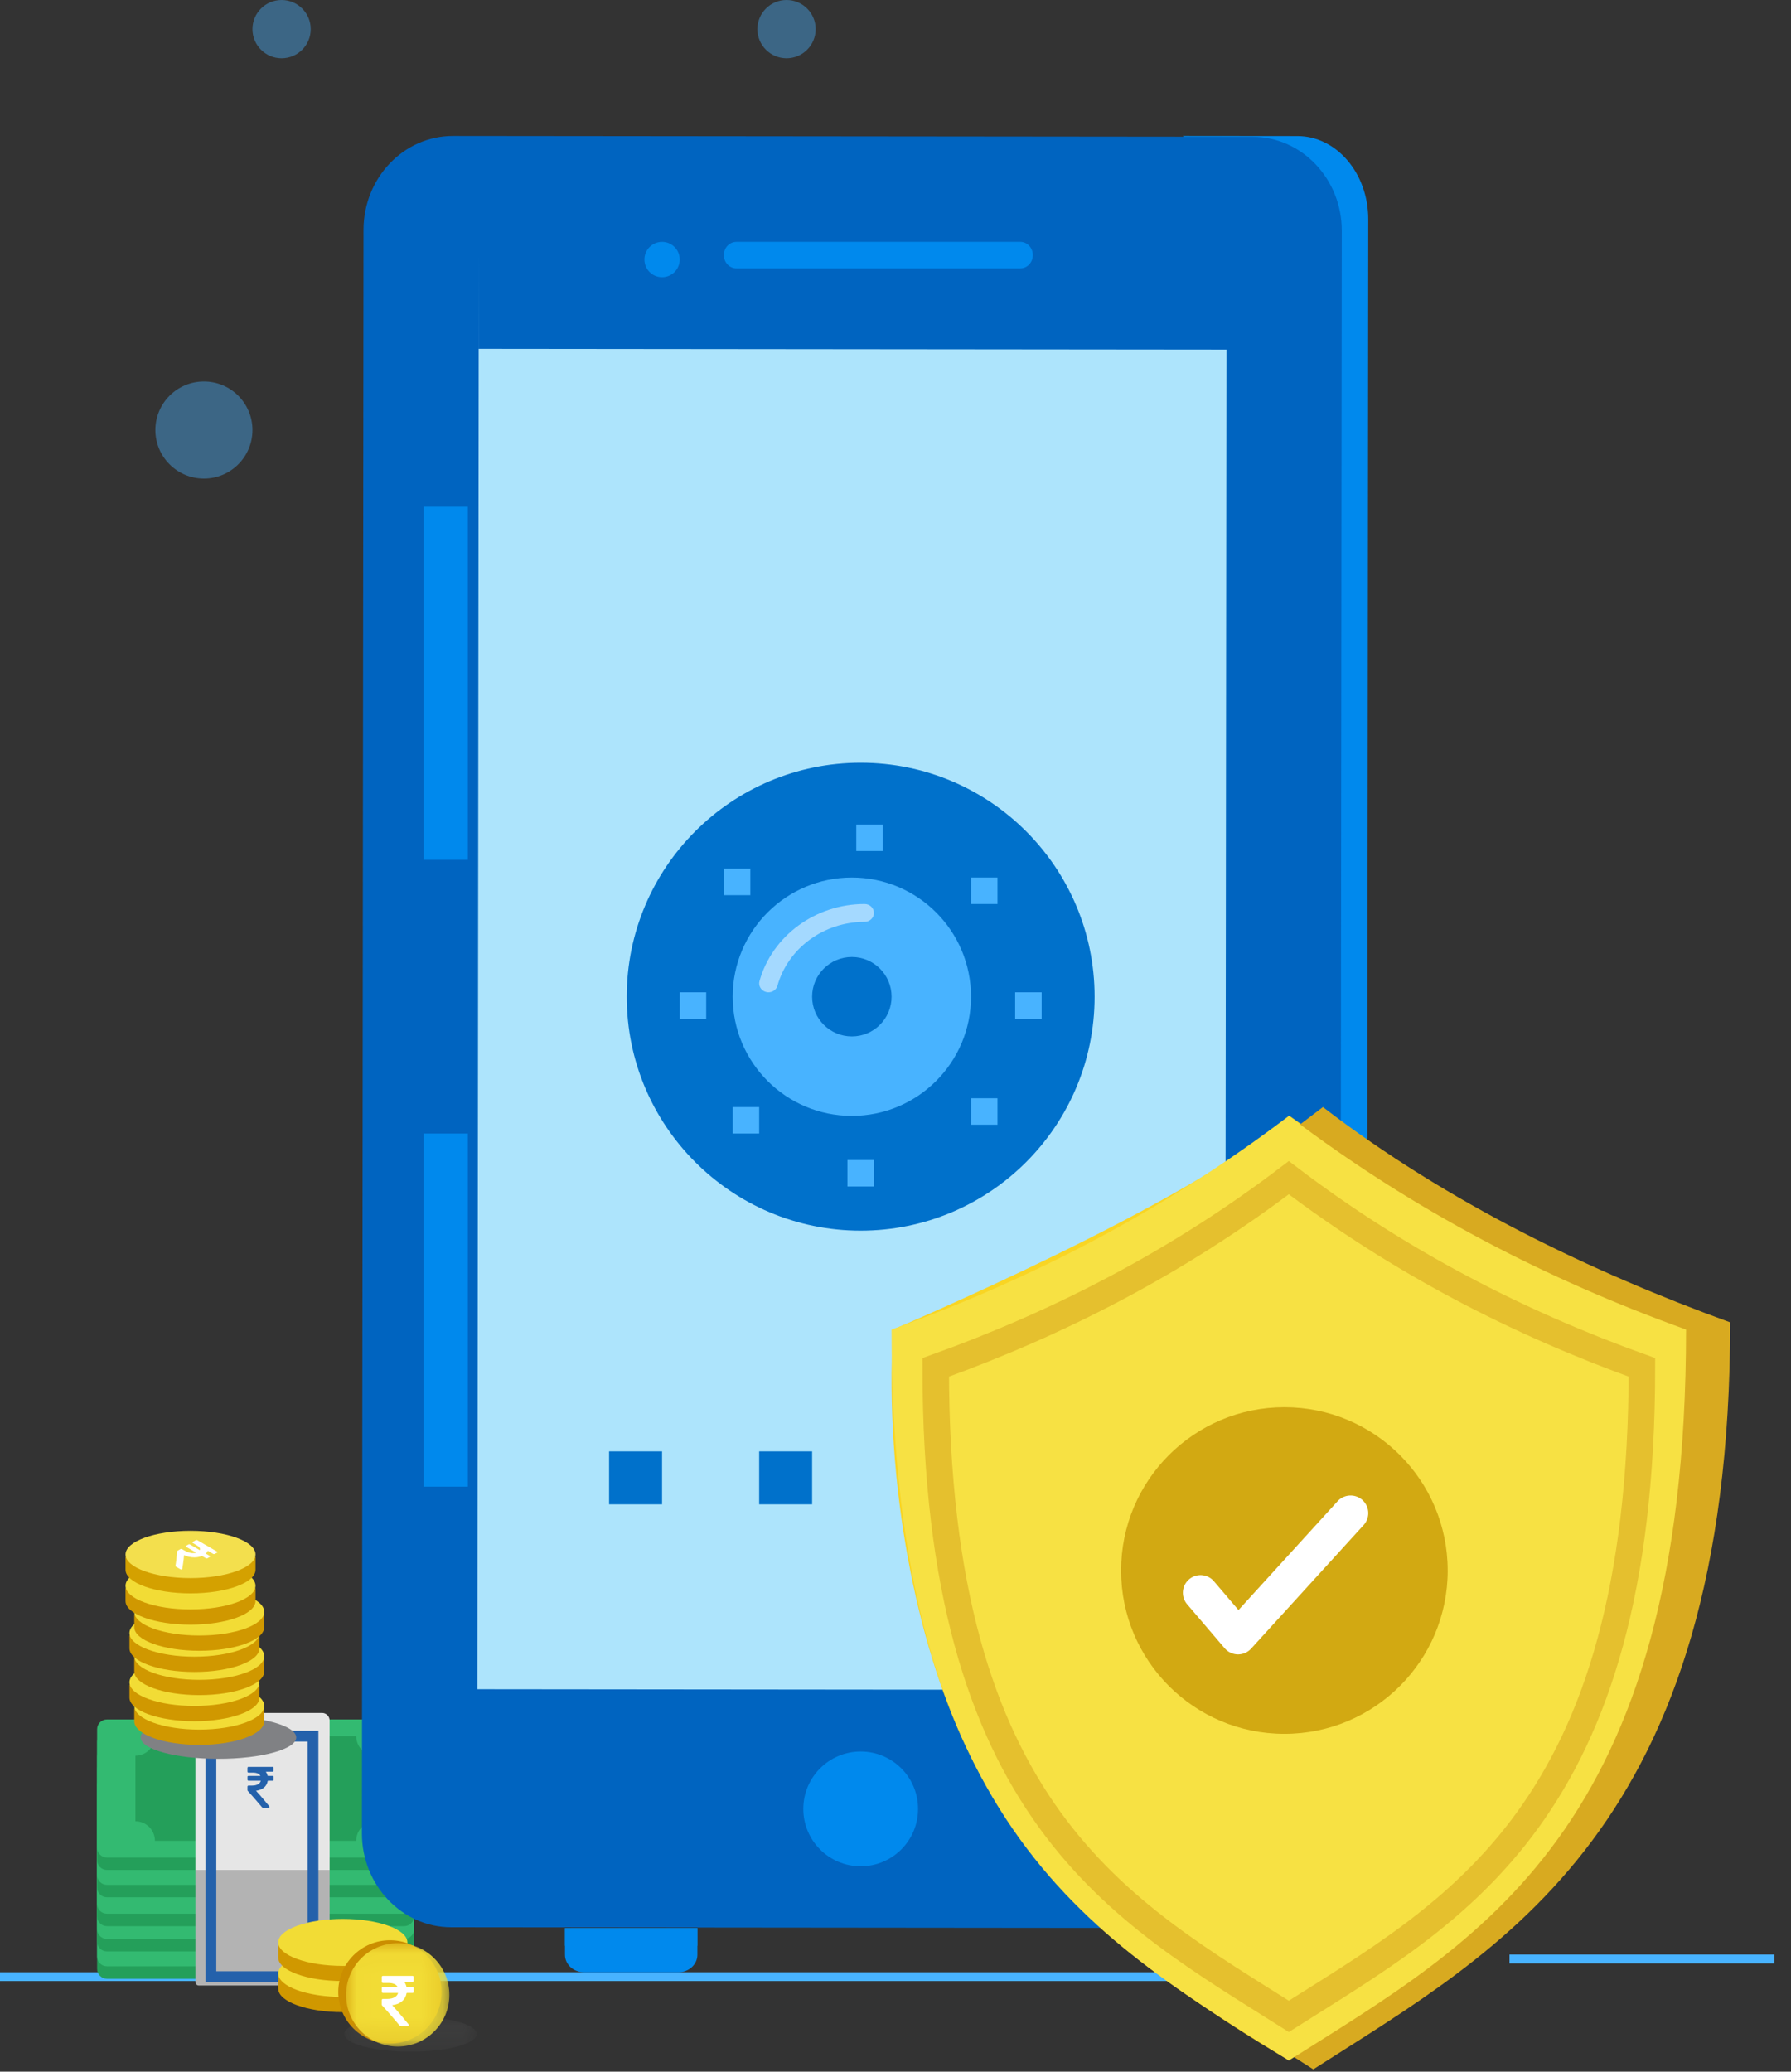<svg xmlns="http://www.w3.org/2000/svg" xmlns:xlink="http://www.w3.org/1999/xlink" width="83" height="96" viewBox="0 0 83 96">
    <rect x="0" y="0" width="83" height="96" fill="#333333" stroke="none"/>
    <defs>
        <path id="prefix__a" d="M0 0L0 1.636 6.136 1.636 6.136 0z"/>
        <path id="prefix__c" d="M4.805 0.053L4.805 4.842 0.016 4.842 0.016 0.053 4.805 0.053z"/>
    </defs>
    <g fill="none" fill-rule="evenodd">
        <path fill="#48B3FF" d="M0 91.8L56.045 91.8 56.045 91.391 0 91.391z"/>
        <path fill="#ADE4FC" d="M21.273 81.982L58.091 81.982 58.091 10.391 21.273 10.391z"/>
        <path fill="#0089ED" d="M54.818 6.3l5.31.005c1.814.002 3.283 1.73 3.281 3.858l-.076 75.331c-.002 2.129-1.475 3.853-3.29 3.851l-3.87-.004 1.727-79.16L54.818 6.3z"/>
        <g>
            <path fill="#249F5A" d="M14.234 20.757H.455c-.251 0-.455-.204-.455-.456v-5.487c0-.251.204-.455.455-.455h13.78c.25 0 .454.204.454.455V20.3c0 .252-.203.456-.455.456" transform="translate(4.5 70.936)"/>
            <path fill="#33BA71" d="M14.234 20.18H.455c-.251 0-.455-.203-.455-.454v-5.488c0-.251.204-.455.455-.455h13.78c.25 0 .454.204.454.455v5.488c0 .251-.203.455-.455.455" transform="translate(4.5 70.936)"/>
            <path fill="#249F5A" d="M14.234 19.49H.455c-.251 0-.455-.204-.455-.455v-5.488c0-.251.204-.455.455-.455h13.78c.25 0 .454.204.454.455v5.488c0 .251-.203.455-.455.455" transform="translate(4.5 70.936)"/>
            <path fill="#33BA71" d="M14.234 18.914H.455c-.251 0-.455-.204-.455-.455V12.97c0-.251.204-.455.455-.455h13.78c.25 0 .454.204.454.455v5.488c0 .251-.203.455-.455.455" transform="translate(4.5 70.936)"/>
            <path fill="#249F5A" d="M14.234 18.287H.455c-.251 0-.455-.204-.455-.455v-5.488c0-.25.204-.455.455-.455h13.78c.25 0 .454.204.454.455v5.488c0 .251-.203.455-.455.455" transform="translate(4.5 70.936)"/>
            <path fill="#33BA71" d="M14.234 17.711H.455c-.251 0-.455-.203-.455-.455V11.77c0-.252.204-.456.455-.456h13.78c.25 0 .454.204.454.456v5.487c0 .252-.203.455-.455.455" transform="translate(4.5 70.936)"/>
            <path fill="#249F5A" d="M14.234 18.32H.455c-.251 0-.455-.205-.455-.456v-5.488c0-.251.204-.455.455-.455h13.78c.25 0 .454.204.454.455v5.488c0 .251-.203.455-.455.455" transform="translate(4.5 70.936)"/>
            <path fill="#33BA71" d="M14.234 17.743H.455c-.251 0-.455-.203-.455-.455v-5.487c0-.252.204-.455.455-.455h13.78c.25 0 .454.203.454.455v5.487c0 .252-.203.455-.455.455" transform="translate(4.5 70.936)"/>
            <path fill="#249F5A" d="M14.234 16.982H.455c-.251 0-.455-.204-.455-.455v-5.488c0-.251.204-.455.455-.455h13.78c.25 0 .454.204.454.455v5.488c0 .251-.203.455-.455.455" transform="translate(4.5 70.936)"/>
            <path fill="#33BA71" d="M14.234 16.406H.455c-.251 0-.455-.204-.455-.455v-5.488c0-.25.204-.455.455-.455h13.78c.25 0 .454.204.454.455v5.488c0 .251-.203.455-.455.455" transform="translate(4.5 70.936)"/>
            <path fill="#249F5A" d="M14.234 15.715H.455c-.251 0-.455-.204-.455-.455V9.772c0-.25.204-.455.455-.455h13.78c.25 0 .454.204.454.455v5.488c0 .251-.203.455-.455.455" transform="translate(4.5 70.936)"/>
            <path fill="#33BA71" d="M14.234 15.14H.455c-.251 0-.455-.205-.455-.456V9.197c0-.252.204-.455.455-.455h13.78c.25 0 .454.203.454.455v5.487c0 .251-.203.455-.455.455" transform="translate(4.5 70.936)"/>
            <path fill="#249F5A" d="M12.008 14.365H2.68c0-.5-.404-.904-.904-.904V10.42c.5 0 .904-.405.904-.904h9.327c0 .499.405.904.904.904v3.041c-.5 0-.904.405-.904.904" transform="translate(4.5 70.936)"/>
            <path fill="#E6E6E6" d="M10.775 15.715H4.556V8.79c0-.194.157-.35.35-.35h5.519c.193 0 .35.156.35.35v6.925z" transform="translate(4.5 70.936)"/>
            <path fill="#B3B3B3" d="M10.618 21.07H4.713c-.086 0-.157-.07-.157-.157v-5.198h6.219v5.198c0 .087-.07.157-.157.157" transform="translate(4.5 70.936)"/>
            <path fill="#2461AB" d="M8.144 10.94c.023.01.033.027.032.052-.001.045 0 .09-.002.134 0 .018-.013.032-.03.035-.009.002-.017.003-.026.003H7.821c.003.006.004.01.007.013.035.05.06.105.073.165.003.014.01.017.022.016h.202c.04 0 .053.014.054.053v.118c0 .038-.015.053-.053.053h-.2c-.013 0-.018.003-.02.017-.019.101-.063.191-.135.265-.057.058-.125.101-.2.13-.06.024-.12.04-.183.048l-.022.003.006.01c.059.066.118.13.176.197l.18.21.242.291.004.005c.031.033.02.062-.012.08h-.253c-.026 0-.05-.01-.067-.028-.048-.056-.094-.113-.142-.168-.04-.049-.082-.097-.124-.145l-.21-.24c-.06-.068-.12-.134-.181-.2-.011-.012-.016-.025-.016-.041v-.156c0-.035.017-.052.052-.052h.14c.082 0 .163-.007.241-.037.06-.022.11-.055.148-.108.016-.024.029-.05.037-.081h-.558c-.009 0-.017 0-.026-.002-.018-.003-.032-.02-.032-.039-.002-.048-.002-.098 0-.146 0-.022.015-.034.036-.036h.56l-.005-.013c-.03-.051-.075-.083-.129-.104-.066-.026-.135-.035-.205-.035h-.206c-.04-.001-.056-.02-.053-.063.003-.049.002-.098 0-.148-.001-.026.007-.046.032-.056h1.143z" transform="translate(4.5 70.936)"/>
            <path stroke="#2461AB" stroke-width=".5" d="M5.273 20.661L10.005 20.661 10.005 9.516 5.273 9.516z" transform="translate(4.5 70.936)"/>
            <path fill="#808184" d="M9.229 9.576c0 .547-1.615.99-3.606.99-1.992 0-3.606-.443-3.606-.99 0-.547 1.614-.99 3.606-.99 1.991 0 3.606.443 3.606.99" transform="translate(4.5 70.936)"/>
            <path fill="#D09800" d="M7.746 8.824c0 .605-1.348 1.096-3.011 1.096-1.664 0-3.013-.49-3.013-1.096V8.23h6.024v.594z" transform="translate(4.5 70.936)"/>
            <path fill="#F2DC35" d="M7.746 8.116c0 .606-1.348 1.096-3.011 1.096-1.664 0-3.013-.49-3.013-1.096 0-.605 1.349-1.096 3.013-1.096 1.663 0 3.011.491 3.011 1.096" transform="translate(4.5 70.936)"/>
            <path fill="#D09800" d="M7.524 7.728c0 .605-1.349 1.096-3.012 1.096-1.664 0-3.012-.49-3.012-1.096v-.594h6.024v.594z" transform="translate(4.5 70.936)"/>
            <path fill="#F2DC35" d="M7.524 7.02c0 .606-1.349 1.096-3.012 1.096-1.664 0-3.012-.49-3.012-1.096 0-.605 1.348-1.095 3.012-1.095 1.663 0 3.012.49 3.012 1.095" transform="translate(4.5 70.936)"/>
            <path fill="#D09800" d="M7.746 6.518c0 .605-1.348 1.096-3.011 1.096-1.664 0-3.013-.49-3.013-1.096v-.593h6.024v.593z" transform="translate(4.5 70.936)"/>
            <path fill="#F2DC35" d="M7.746 5.81c0 .606-1.348 1.096-3.011 1.096-1.664 0-3.013-.49-3.013-1.096 0-.605 1.349-1.095 3.013-1.095 1.663 0 3.011.49 3.011 1.095" transform="translate(4.5 70.936)"/>
            <path fill="#D09800" d="M7.524 5.445c0 .605-1.349 1.096-3.012 1.096-1.664 0-3.012-.49-3.012-1.096v-.593h6.024v.593z" transform="translate(4.5 70.936)"/>
            <path fill="#F2DC35" d="M7.524 4.737c0 .606-1.349 1.096-3.012 1.096-1.664 0-3.012-.49-3.012-1.096 0-.605 1.348-1.095 3.012-1.095 1.663 0 3.012.49 3.012 1.095" transform="translate(4.5 70.936)"/>
            <path fill="#D09800" d="M7.746 4.463c0 .606-1.348 1.096-3.011 1.096-1.664 0-3.013-.49-3.013-1.096V3.87h6.024v.593z" transform="translate(4.5 70.936)"/>
            <path fill="#F2DC35" d="M7.746 3.756c0 .605-1.348 1.096-3.011 1.096-1.664 0-3.013-.491-3.013-1.096 0-.606 1.349-1.096 3.013-1.096 1.663 0 3.011.49 3.011 1.096" transform="translate(4.5 70.936)"/>
            <path fill="#D09800" d="M7.341 3.253c0 .606-1.348 1.096-3.012 1.096-1.663 0-3.012-.49-3.012-1.096V2.66h6.024v.593z" transform="translate(4.5 70.936)"/>
            <path fill="#F2DC35" d="M7.341 2.546c0 .605-1.348 1.096-3.012 1.096-1.663 0-3.012-.491-3.012-1.096 0-.606 1.349-1.096 3.012-1.096 1.664 0 3.012.49 3.012 1.096" transform="translate(4.5 70.936)"/>
            <path fill="#D4A100" d="M7.341 1.804c0 .605-1.348 1.095-3.012 1.095-1.663 0-3.012-.49-3.012-1.095V1.21h6.024v.594z" transform="translate(4.5 70.936)"/>
            <path fill="#F3DF4D" d="M7.341 1.096c0 .605-1.348 1.096-3.012 1.096-1.663 0-3.012-.49-3.012-1.096C1.317.49 2.666 0 4.33 0c1.664 0 3.012.49 3.012 1.096" transform="translate(4.5 70.936)"/>
            <path fill="#FFF" d="M5.576.972L4.635.428c-.03-.007-.052-.002-.072.011-.039.025-.078.049-.121.07-.038.02-.04.037-.007.055l.168.099c.059.034.108.07.141.114.027.035.037.072.02.111l-.007.007-.014-.008-.43-.248L4.299.63c-.02-.01-.043-.01-.06 0-.042.022-.082.046-.12.069-.015.01-.018.024-.005.034l.019.013.443.257.016.009c-.032.01-.062.018-.095.02-.075.008-.144 0-.21-.018-.09-.023-.163-.058-.23-.097L3.978.873 3.941.85C3.911.834 3.885.833 3.856.85l-.128.074c-.013.008-.02.017-.021.027-.004.06-.008.121-.014.181-.006.072-.015.144-.023.215l-.016.128c-.008.049-.015.097-.021.147-.002.017.01.033.031.046l.208.12c.043.006.075-.002.076-.033V1.75l.04-.253c.01-.062.017-.124.024-.187.007-.058.01-.117.016-.176l.003-.008.02.008c.059.027.122.048.19.066.086.021.176.033.27.032.122 0 .231-.023.33-.061.014-.006.021-.005.032.001l.163.095c.033.018.056.018.087 0l.096-.056c.032-.018.032-.032-.001-.05l-.165-.096c-.012-.007-.015-.011-.006-.02.038-.034.064-.072.075-.112l.004-.01.017.01.228.132.024.01c.017.007.04.006.053-.002.04-.02.074-.041.112-.062.02-.012.028-.025.016-.04" transform="translate(4.5 70.936)"/>
            <path fill="#D09800" d="M14.38 21.216c0 .602-1.34 1.089-2.994 1.089-1.652 0-2.992-.487-2.992-1.089v-.59h5.985v.59z" transform="translate(4.5 70.936)"/>
            <path fill="#F2DC35" d="M14.38 20.513c0 .601-1.34 1.089-2.994 1.089-1.652 0-2.992-.488-2.992-1.09 0-.6 1.34-1.088 2.992-1.088 1.653 0 2.993.487 2.993 1.089" transform="translate(4.5 70.936)"/>
            <path fill="#D09800" d="M14.38 19.776c0 .601-1.34 1.088-2.994 1.088-1.652 0-2.992-.487-2.992-1.088v-.59h5.985v.59z" transform="translate(4.5 70.936)"/>
            <path fill="#F2DC35" d="M14.38 19.072c0 .602-1.34 1.09-2.994 1.09-1.652 0-2.992-.488-2.992-1.09 0-.601 1.34-1.088 2.992-1.088 1.653 0 2.993.487 2.993 1.088" transform="translate(4.5 70.936)"/>
            <path fill="#CB8E00" d="M15.965 21.367c0-1.322-1.072-2.394-2.394-2.394-1.323 0-2.395 1.072-2.395 2.394 0 1.323 1.072 2.395 2.395 2.395 1.322 0 2.394-1.072 2.394-2.395" transform="translate(4.5 70.936)"/>
            <g opacity=".12" transform="translate(4.5 70.936) translate(11.455 22.5)">
                <mask id="prefix__b" fill="#fff">
                    <use xlink:href="#prefix__a"/>
                </mask>
                <path fill="#808184" d="M6.136.818c0 .452-1.373.818-3.068.818C1.374 1.636 0 1.27 0 .818 0 .366 1.374 0 3.068 0c1.695 0 3.068.366 3.068.818" mask="url(#prefix__b)"/>
            </g>
            <g transform="translate(4.5 70.936) translate(11.521 19.057)">
                <mask id="prefix__d" fill="#fff">
                    <use xlink:href="#prefix__c"/>
                </mask>
                <path fill="#F2DC35" d="M4.805 2.448C4.805 1.125 3.733.053 2.41.053 1.088.053.016 1.125.016 2.448c0 1.322 1.072 2.394 2.394 2.394 1.323 0 2.395-1.072 2.395-2.394" mask="url(#prefix__d)"/>
            </g>
            <path fill="#FFF" d="M14.631 20.626c.029.012.04.034.04.065-.001.054 0 .11-.002.164 0 .021-.017.039-.038.043-.01.002-.02.003-.031.003H14.235l.008.016c.044.06.073.129.09.202.004.017.012.02.028.02h.247c.048 0 .066.018.066.065v.145c0 .047-.018.064-.064.065h-.246c-.016 0-.022.003-.025.02-.023.125-.076.236-.166.327-.07.07-.153.123-.246.16-.072.028-.147.047-.224.057l-.027.005c.004.005.006.01.009.012l.215.241c.075.086.148.172.221.258l.297.358.005.005c.038.04.024.076-.015.1h-.31c-.032 0-.062-.012-.083-.036l-.174-.206-.152-.178c-.086-.099-.17-.198-.258-.295-.073-.083-.148-.164-.222-.245-.014-.015-.02-.03-.02-.05v-.192c0-.043.021-.063.065-.063h.17c.102 0 .201-.01.297-.046.073-.027.136-.068.181-.133.02-.029.036-.061.045-.099h-.684l-.032-.003c-.023-.003-.04-.024-.04-.047-.001-.06-.002-.12 0-.18.001-.026.019-.04.045-.044h.686l-.005-.015c-.036-.063-.092-.103-.158-.129-.08-.031-.165-.043-.251-.043h-.253c-.049 0-.069-.024-.066-.076.004-.06.003-.121 0-.182-.002-.032.009-.056.04-.069h1.402z" transform="translate(4.5 70.936)"/>
        </g>
        <path fill="#0064C0" d="M56.837 16.199l-.065 62.113-34.651-.035.067-66.546-.002 4.433 34.651.035zm5.34-1.494l.005-4.01c.002-2.404-1.852-4.356-4.14-4.358L20.996 6.3c-2.289-.002-4.147 1.945-4.15 4.35l-.074 74.3c-.003 2.405 1.851 4.356 4.14 4.358l37.044.037c2.29.003 4.147-1.945 4.15-4.35l.065-64.59.006-5.7z"/>
        <path fill="#0089ED" d="M42.545 83.825c.002-1.468-1.187-2.66-2.656-2.661-1.468-.002-2.66 1.188-2.662 2.656-.001 1.469 1.188 2.66 2.657 2.662 1.468.001 2.66-1.188 2.661-2.657"/>
        <path fill="#0071CB" d="M50.727 46.186c0-5.987-4.853-10.84-10.84-10.84-5.988 0-10.842 4.853-10.842 10.84 0 5.988 4.854 10.841 10.841 10.841 5.988 0 10.841-4.853 10.841-10.84"/>
        <path fill="#48B3FF" d="M45 46.186c0-3.05-2.473-5.522-5.523-5.522s-5.522 2.472-5.522 5.522c0 3.05 2.472 5.523 5.522 5.523 3.05 0 5.523-2.473 5.523-5.523"/>
        <path fill="#0071CB" d="M41.318 46.186c0-1.016-.824-1.84-1.84-1.84-1.017 0-1.842.824-1.842 1.84 0 1.017.825 1.841 1.841 1.841 1.017 0 1.841-.824 1.841-1.84"/>
        <path fill="#48B3FF" d="M39.682 39.436L40.909 39.436 40.909 38.209 39.682 38.209zM47.045 47.209L48.273 47.209 48.273 45.982 47.045 45.982zM31.5 47.209L32.727 47.209 32.727 45.982 31.5 45.982zM39.273 54.982L40.5 54.982 40.5 53.755 39.273 53.755zM45 41.891L46.227 41.891 46.227 40.664 45 40.664zM33.545 41.482L34.773 41.482 34.773 40.255 33.545 40.255zM45 52.118L46.227 52.118 46.227 50.891 45 50.891zM33.955 52.527L35.182 52.527 35.182 51.3 33.955 51.3z"/>
        <path fill="#0089ED" d="M19.636 39.845L21.682 39.845 21.682 23.482 19.636 23.482zM19.636 68.891L21.682 68.891 21.682 52.527 19.636 52.527z"/>
        <path fill="#FFF" d="M35.614 45.982c-.037 0-.075-.005-.113-.015-.23-.059-.366-.286-.304-.506.592-2.102 2.595-3.57 4.872-3.57.238 0 .431.185.431.413 0 .228-.193.413-.431.413-1.888 0-3.548 1.217-4.04 2.96-.051.183-.225.305-.415.305" opacity=".5"/>
        <path fill="#0071CB" d="M28.227 69.709L30.682 69.709 30.682 67.255 28.227 67.255zM35.182 69.709L37.636 69.709 37.636 67.255 35.182 67.255z"/>
        <path fill="#0089ED" d="M42.136 69.709L44.591 69.709 44.591 67.255 42.136 67.255zM49.909 69.709L52.364 69.709 52.364 67.255 49.909 67.255zM31.441 91.39H27.06c-.485 0-.877-.36-.877-.807v-1.238h6.136v1.238c0 .446-.392.808-.877.808"/>
        <path fill="#48B3FF" d="M69.955 90.982L82.227 90.982 82.227 90.573 69.955 90.573z"/>
        <path fill="#0089ED" d="M47.284 12.436H34.125c-.32 0-.58-.274-.58-.613 0-.34.26-.614.58-.614h13.159c.32 0 .58.275.58.614 0 .339-.26.613-.58.613M31.5 12.027c0-.452-.366-.818-.818-.818-.452 0-.818.366-.818.818 0 .452.366.818.818.818.452 0 .818-.366.818-.818"/>
        <path fill="#F9D523" d="M78.136 61.61S47.3 63.84 59.76 95.482c0 0-2.091-1.179-4.943-3.165-3.163-2.203-7.244-5.496-10.049-11.37-2.275-4.765-3.782-12.143-3.386-19.337 0 0 13.959-5.905 18.378-9.9 0 0 9.62 6.952 18.377 9.9"/>
        <path fill="#0089ED" d="M26.182 90.164L32.318 90.164 32.318 89.345 26.182 89.345z"/>
        <path fill="#D8AA20" d="M61.309 51.3c5.797 4.459 12.468 7.647 18.873 9.977 0 23.485-10.639 29.051-19.32 34.614-8.682-5.563-17.907-10.408-17.907-33.892 6.405-2.331 12.556-6.24 18.354-10.699"/>
        <path fill="#F7E143" d="M59.727 51.71c5.812 4.423 11.989 7.587 18.41 9.9 0 23.304-9.707 28.352-18.41 33.872-8.703-5.52-18.409-10.568-18.409-33.872 6.42-2.313 12.597-5.477 18.41-9.9"/>
        <path stroke="#D8AA20" stroke-width="1.227" d="M59.727 54.573c5.166 3.928 10.656 6.737 16.364 8.79 0 20.691-8.628 25.172-16.364 30.073-7.736-4.9-16.363-9.382-16.363-30.073 5.707-2.053 11.197-4.862 16.363-8.79z" opacity=".6"/>
        <circle cx="36.45" cy="1.35" r="1.35" fill="#49B2FF" fill-rule="nonzero" opacity=".4"/>
        <circle cx="13.05" cy="1.35" r="1.35" fill="#49B2FF" fill-rule="nonzero" opacity=".4"/>
        <circle cx="9.45" cy="19.927" r="2.25" fill="#49B2FF" fill-rule="nonzero" opacity=".4"/>
        <path fill="#D2A912" d="M67.09 72.777c0-4.18-3.387-7.568-7.567-7.568s-7.568 3.389-7.568 7.568c0 4.18 3.388 7.568 7.568 7.568s7.568-3.388 7.568-7.568"/>
        <path stroke="#FFF" stroke-linecap="round" stroke-linejoin="round" stroke-width="1.636" d="M55.636 73.807L57.375 75.845 62.591 70.118"/>
    </g>
</svg>
